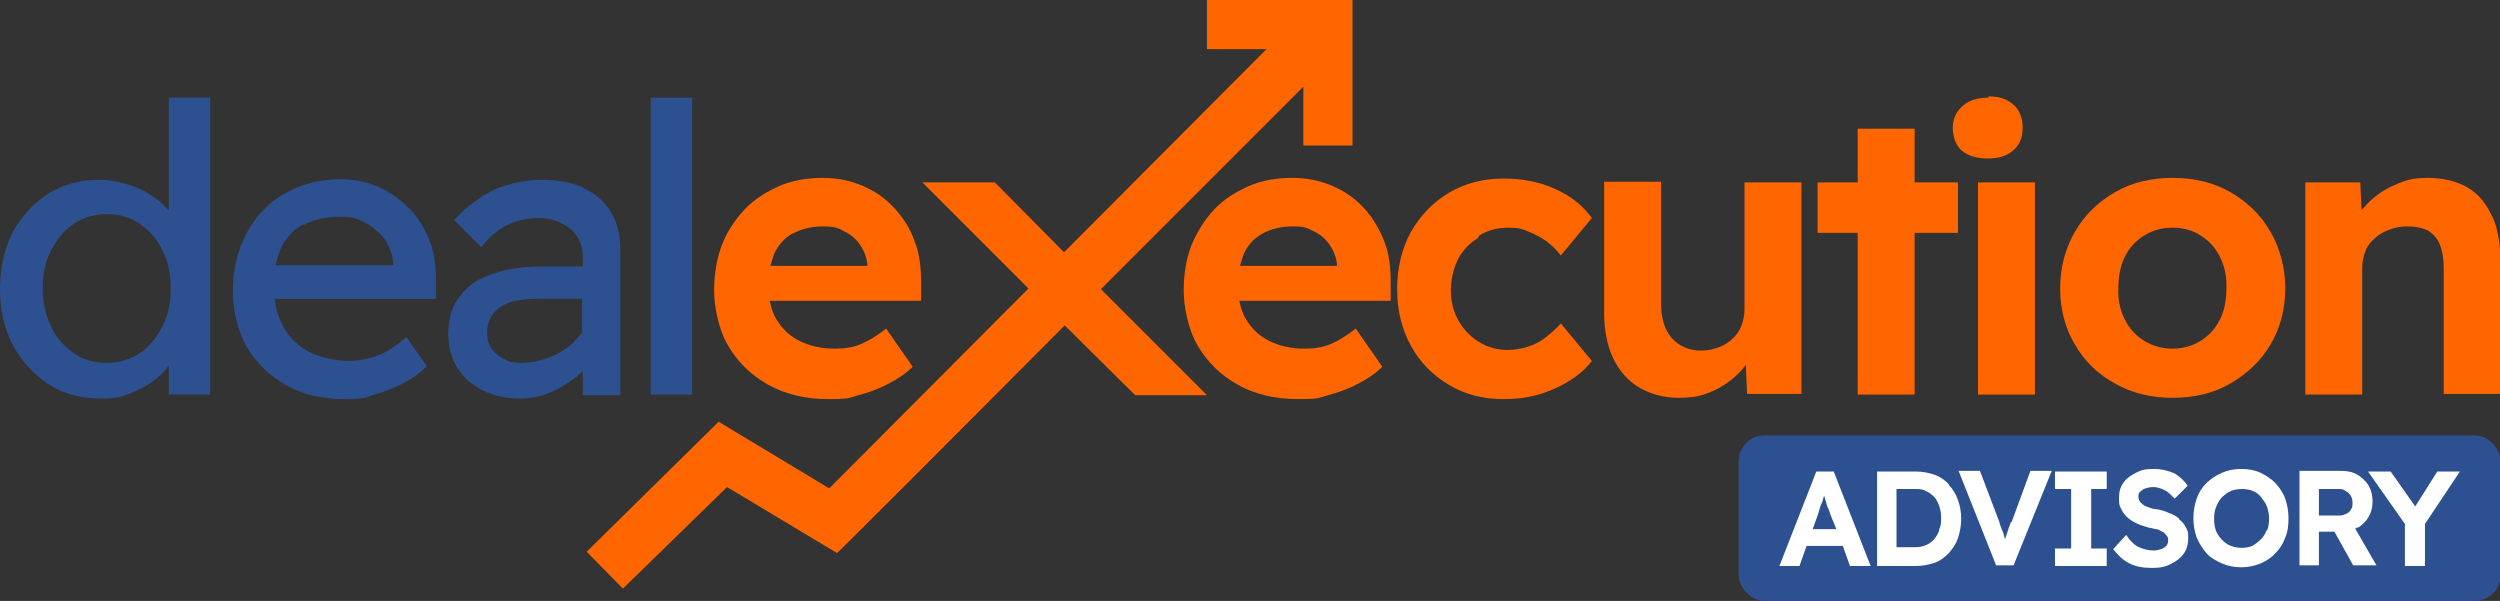 <svg xmlns="http://www.w3.org/2000/svg" id="Layer_2" viewBox="0 0 386.5 92.9"><rect x="0" y="0" width="386.5" height="92.9" fill="#333333" stroke="none"/><defs><style>      .st0 {        fill: #2d5091;      }      .st1 {        fill: #fff;      }      .st2 {        fill: #f60;      }    </style></defs><g id="Layer_1-2"><g><path class="st0" d="M63.2,32.2c-1.3-1.4-2.9-2.5-4.7-3.3s-3.8-1.2-5.9-1.2-4.6.4-6.7,1.3-3.8,2-5.3,3.6-2.6,3.4-3.4,5.5c-.8,2.1-1.2,4.4-1.2,7s.7,6.1,2.2,8.6,3.5,4.4,6.1,5.9c2.6,1.4,5.5,2.1,8.9,2.1s3.1-.2,4.7-.7,3.1-1,4.5-1.8c1.4-.7,2.6-1.6,3.6-2.6l-3.2-4.5c-1.6,1.4-3.1,2.4-4.5,2.9s-2.9.8-4.5.8-4.3-.5-6-1.4c-1.7-.9-3.1-2.2-4-3.9-.7-1.3-1.2-2.7-1.3-4.3h24.9v-2.7c0-2.3-.2-4.4-1-6.3-.7-1.9-1.8-3.6-3.1-5h0ZM46.9,34.8c1.5-.8,3.4-1.3,5.6-1.3s2.7.3,3.9.9,2.2,1.5,3,2.5c.8,1.1,1.2,2.3,1.4,3.7v.4h-18.2c.2-.9.5-1.8.8-2.6.8-1.6,1.9-2.9,3.5-3.7Z"></path><path class="st0" d="M90.2,29c-1.8-.8-4-1.2-6.4-1.2s-5,.5-7.3,1.5c-2.2,1-4.3,2.6-6.3,4.7l4.2,4.2c1.2-1.5,2.5-2.7,4-3.4s3.1-1.1,4.9-1.1,3.6.6,4.9,1.7,1.9,2.6,1.9,4.4v1.4h-6.1c-2.4,0-4.5.2-6.4.7-1.8.5-3.4,1.1-4.6,2s-2.1,2-2.8,3.3c-.6,1.3-.9,2.8-.9,4.6s.5,3.7,1.5,5.2,2.3,2.6,3.9,3.4c1.7.8,3.5,1.2,5.6,1.2s3.2-.3,4.7-.9,2.9-1.5,4.2-2.5c.3-.3.6-.6.9-.8v3.7h5.8v-22.6c0-2.3-.5-4.2-1.5-5.8s-2.4-2.8-4.2-3.6h0ZM88.4,53.2c-1.1.9-2.2,1.6-3.6,2.1-1.3.5-2.8.8-4.2.8s-1.9-.2-2.7-.6c-.8-.4-1.4-.9-1.9-1.6-.5-.7-.7-1.5-.7-2.4s.2-1.6.5-2.3c.3-.6.8-1.2,1.5-1.7.7-.5,1.5-.8,2.5-1,1-.2,2.1-.3,3.3-.3h6.9v5.2c-.5.6-1,1.2-1.6,1.8h0Z"></path><rect class="st0" x="100.6" y="15.1" width="6.4" height="45.9"></rect><path class="st2" d="M133.1,53.2c-1.2.5-2.5.7-4,.7-2.1,0-3.9-.4-5.5-1.2-1.6-.8-2.7-1.9-3.6-3.4-.5-.8-.8-1.8-1-2.8h23.4v-2.7c0-2.4-.2-4.5-1-6.5-.7-2-1.8-3.7-3.2-5.2-1.4-1.5-3-2.6-4.9-3.4-1.9-.8-3.9-1.2-6.2-1.2s-4.7.4-6.7,1.3-3.8,2-5.3,3.6-2.7,3.4-3.5,5.5c-.8,2.1-1.2,4.5-1.2,7s.7,6.1,2.2,8.6c1.5,2.5,3.5,4.5,6.2,6,2.7,1.5,5.8,2.2,9.3,2.2s3.1-.2,4.6-.6c1.5-.4,3-.9,4.5-1.7,1.4-.7,2.8-1.6,3.9-2.7l-4.1-5.9c-1.4,1.1-2.7,1.9-3.9,2.4h0ZM122.6,36.1c1.3-.7,2.8-1.1,4.7-1.1s2.3.3,3.3.8c1,.5,1.8,1.2,2.4,2.1s1,1.9,1.1,3v.2h-15c.2-.7.4-1.3.6-1.9.6-1.3,1.6-2.4,2.8-3.1h0Z"></path><path class="st2" d="M210.8,32.1c-1.4-1.5-3-2.6-4.9-3.4-1.9-.8-3.9-1.2-6.2-1.2s-4.7.4-6.7,1.3-3.8,2-5.3,3.6-2.6,3.4-3.5,5.5c-.8,2.1-1.2,4.5-1.2,7s.7,6.1,2.2,8.6,3.5,4.5,6.2,6c2.7,1.5,5.8,2.2,9.3,2.2s3.1-.2,4.6-.6c1.5-.4,3-.9,4.5-1.7,1.4-.7,2.8-1.6,3.9-2.7l-4.1-5.9c-1.4,1.1-2.7,1.9-3.9,2.4s-2.5.7-4,.7c-2.1,0-3.9-.4-5.5-1.2s-2.7-1.9-3.6-3.4c-.5-.8-.8-1.8-1-2.8h23.4v-2.7c0-2.4-.2-4.5-1-6.5s-1.8-3.7-3.2-5.2h0ZM195.2,36.1c1.3-.7,2.8-1.1,4.7-1.1s2.3.3,3.3.8c1,.5,1.8,1.2,2.4,2.1s1,1.9,1.1,3v.2h-15c.2-.7.4-1.3.6-1.9.6-1.3,1.6-2.4,2.9-3.1h0Z"></path><path class="st2" d="M228.7,36.4c1.3-.8,2.8-1.2,4.5-1.2s2.1.2,3.1.6c1,.4,1.9.9,2.8,1.5.9.7,1.6,1.4,2.2,2.2l4.8-5.8c-1.4-1.9-3.2-3.4-5.7-4.5-2.4-1.1-5.1-1.6-8-1.6s-5.9.7-8.4,2.2-4.4,3.5-5.9,6.1c-1.4,2.6-2.1,5.5-2.1,8.8s.7,6.1,2.1,8.7,3.4,4.6,5.9,6.1,5.3,2.2,8.4,2.2,5.4-.5,7.9-1.6,4.4-2.5,5.8-4.3l-4.8-5.8c-.7.8-1.5,1.5-2.4,2.2s-1.7,1.1-2.7,1.4c-1,.3-2,.5-3.1.5-1.6,0-3.1-.4-4.4-1.2-1.3-.8-2.4-1.9-3.2-3.3-.8-1.4-1.2-3-1.2-4.7s.4-3.4,1.1-4.8c.7-1.4,1.8-2.5,3.1-3.3h0Z"></path><path class="st2" d="M269.7,47.8c0,1-.2,1.8-.5,2.6-.3.8-.8,1.5-1.4,2-.6.6-1.3,1-2.1,1.3s-1.7.5-2.7.5c-1.9,0-3.5-.7-4.6-2s-1.6-3.1-1.6-5.4v-18.7h-8.8v20.3c0,2.7.5,5.1,1.4,7s2.3,3.5,4,4.5c1.7,1,3.8,1.6,6.1,1.6s3.6-.3,5.2-1,3-1.7,4.2-2.9c.4-.4.7-.8,1-1.2l.2,4.5h8.4V28.2h-8.8v19.6h0Z"></path><polygon class="st2" points="296 19.9 287.2 19.9 287.2 28.2 281 28.2 281 36 287.2 36 287.2 61 296 61 296 36 302.7 36 302.7 28.2 296 28.2 296 19.9"></polygon><path class="st2" d="M307.4,15.1c-1.7,0-3,.4-4,1.3-1,.9-1.5,2-1.5,3.4s.5,2.7,1.4,3.5c1,.8,2.3,1.2,4,1.2s3-.4,4-1.3c1-.9,1.4-2,1.4-3.5s-.5-2.7-1.4-3.5c-1-.9-2.2-1.3-3.9-1.3Z"></path><rect class="st2" x="305.8" y="28.2" width="8.8" height="32.8"></rect><path class="st2" d="M344.8,29.7c-2.6-1.5-5.6-2.2-8.9-2.2s-6.3.7-8.9,2.2c-2.6,1.5-4.7,3.5-6.2,6.1-1.5,2.6-2.3,5.5-2.3,8.8s.8,6.2,2.3,8.7c1.5,2.6,3.6,4.6,6.2,6,2.6,1.5,5.6,2.2,8.9,2.2s6.3-.7,8.9-2.2c2.6-1.5,4.7-3.5,6.2-6s2.3-5.5,2.3-8.7-.8-6.2-2.3-8.8-3.6-4.6-6.2-6.1ZM343.2,49.4c-.7,1.4-1.7,2.5-3,3.3-1.3.8-2.7,1.2-4.3,1.2s-3.1-.4-4.4-1.2-2.3-1.9-3-3.3-1.1-3-1-4.8c0-1.9.3-3.5,1-4.9s1.7-2.5,3-3.3c1.3-.8,2.8-1.2,4.4-1.2s3.1.4,4.3,1.2c1.3.8,2.3,1.9,3,3.3.7,1.4,1.1,3.1,1,4.9,0,1.8-.3,3.4-1,4.8Z"></path><path class="st2" d="M385.3,33.5c-.9-2-2.1-3.5-3.8-4.5s-3.8-1.5-6.2-1.5-3.5.4-5.1,1.1c-1.6.7-3.1,1.7-4.3,3-.3.3-.5.6-.8.9l-.2-4.3h-8.5v32.8h8.8v-19.7c0-.9.2-1.7.5-2.5s.8-1.4,1.5-2c.6-.6,1.4-1,2.2-1.3.8-.3,1.7-.5,2.7-.5,1.3,0,2.3.2,3.2.6.8.5,1.5,1.2,1.9,2.2.4,1,.6,2.2.6,3.7v19.4h8.8v-20c0-3-.4-5.5-1.3-7.5h0Z"></path><path class="st2" d="M186.6,0v7.6h9.2l-31.3,31.4-10.7-10.8h-11.2l16.4,16.4-30.8,30.9-17.1-10.3-20.4,20.1,5.6,5.7,16.1-15.7,17,10.2c.3-.2,17.6-17.5,35.2-35.2l10.9,10.8h11.1l-16.4-16.4c14.6-14.6,28.2-28.2,31.3-31.3v9.1h7.6V0h-22.4,0Z"></path><path class="st0" d="M26.1,15.1v17.4c-.6-.6-1.2-1.2-2-1.8-1.2-.9-2.5-1.6-4.1-2.1s-3.1-.8-4.7-.8c-2.9,0-5.6.7-7.9,2.2-2.3,1.5-4.1,3.5-5.5,6C.7,38.5,0,41.4,0,44.7s.7,6.2,2,8.7c1.4,2.5,3.2,4.5,5.5,6,2.3,1.5,5,2.2,8,2.2s2.9-.2,4.4-.7c1.4-.5,2.7-1.2,3.8-2,1-.7,1.8-1.5,2.4-2.4v4.5h6.4V15.1h-6.4ZM25.1,50.5c-.9,1.7-2,3.1-3.5,4.1-1.5,1-3.2,1.5-5.1,1.5s-3.7-.5-5.1-1.5-2.7-2.3-3.5-4.1c-.8-1.7-1.3-3.7-1.3-5.9s.4-4.1,1.3-5.9c.9-1.7,2-3.1,3.5-4.1s3.2-1.5,5.1-1.5,3.7.5,5.1,1.5,2.7,2.3,3.5,4.1c.9,1.7,1.3,3.7,1.3,5.9s-.4,4.1-1.3,5.9Z"></path><g><rect class="st0" x="268.8" y="67.3" width="117.8" height="25.6" rx="4" ry="4"></rect><g><path class="st1" d="M280.8,72.9l-5.7,14.6h3.1l1.1-3.1h5.6l1.1,3.1h3.2l-5.7-14.6h-2.8ZM280.2,81.9l.8-2.2c.1-.3.2-.6.3-1,.1-.3.2-.7.4-1,.1-.4.2-.7.3-1.1h0c.1.3.2.7.3,1,.1.4.2.8.4,1.1.1.3.2.6.3.9l.9,2.2h-3.7,0Z"></path><path class="st1" d="M301.3,74.9c-.6-.7-1.4-1.2-2.2-1.5-.9-.3-1.8-.5-2.9-.5h-6v14.6h6c1.1,0,2-.2,2.9-.5s1.6-.9,2.2-1.5c.6-.7,1.1-1.4,1.4-2.3.3-.9.5-1.9.5-3s-.2-2.1-.5-2.9c-.3-.9-.8-1.7-1.4-2.3h0ZM299.8,82c-.2.6-.5,1-.8,1.4-.4.4-.8.7-1.3.9-.5.2-1,.3-1.7.3h-2.8v-9h2.8c.6,0,1.2,0,1.7.3.5.2.9.5,1.3.9.4.4.6.9.8,1.4.2.6.3,1.2.3,1.8s0,1.3-.3,1.8h0Z"></path><path class="st1" d="M310.9,80.7c-.2.6-.4,1-.5,1.4-.1.4-.3.8-.4,1.2,0,0,0,.1,0,.2,0-.2-.1-.4-.2-.7,0-.3-.2-.6-.3-.9-.1-.3-.3-.7-.4-1.2l-3-7.9h-3.3l5.8,14.6h2.7l5.9-14.6h-3.3l-2.9,7.9h0Z"></path><polygon class="st1" points="317.7 75.6 320.2 75.6 320.2 84.8 317.7 84.8 317.7 87.5 325.7 87.5 325.7 84.8 323.3 84.8 323.3 75.6 325.7 75.6 325.7 72.9 317.7 72.9 317.7 75.6"></polygon><path class="st1" d="M336.9,80.2c-.4-.4-1-.7-1.6-.9-.6-.3-1.3-.5-2.1-.6-.4,0-.8-.2-1.1-.3s-.6-.2-.8-.4c-.2-.2-.4-.3-.5-.5s-.2-.4-.2-.7,0-.6.3-.8.4-.4.8-.5c.3-.1.7-.2,1.2-.2.6,0,1.2.2,1.8.5.6.3,1,.8,1.5,1.3l2-2c-.5-.8-1.2-1.4-2-1.9-.9-.4-1.9-.7-3.3-.7s-1.9.2-2.7.6c-.8.4-1.5.9-1.9,1.5-.5.7-.7,1.4-.7,2.3s0,1.2.3,1.7c.2.5.5.9.9,1.3s.9.7,1.5,1,1.3.5,2,.7c.4,0,.7.2,1,.2.3,0,.6.2.8.3s.5.2.6.4.3.3.4.5.1.4.1.6-.1.6-.3.8-.5.4-.8.5-.7.2-1.2.2c-.8,0-1.5-.2-2.2-.5-.7-.3-1.4-1-2-1.9l-2,2.2c.7.9,1.5,1.7,2.5,2.2,1,.5,2.1.7,3.5.7s2.1-.2,2.9-.6c.8-.4,1.5-.9,2-1.6s.7-1.5.7-2.5-.1-1.1-.4-1.6c-.2-.5-.6-.9-1-1.2h0Z"></path><path class="st1" d="M351.8,74.7c-.7-.7-1.5-1.2-2.3-1.6s-1.9-.6-3-.6-2.1.2-3,.6-1.7.9-2.4,1.6c-.7.7-1.2,1.5-1.5,2.4s-.5,1.9-.5,3,.2,2.1.5,3c.4.9.9,1.7,1.5,2.4s1.5,1.2,2.4,1.6c.9.4,1.9.6,3,.6s2-.2,3-.6c.9-.4,1.7-.9,2.3-1.6.7-.7,1.2-1.5,1.5-2.4.4-.9.5-1.9.5-3s-.2-2.1-.5-3-.9-1.7-1.5-2.4ZM350.4,82c-.2.6-.5,1-.9,1.4-.4.4-.8.7-1.3,1-.5.2-1.1.3-1.7.3s-1.6-.2-2.2-.6c-.6-.4-1.1-.9-1.5-1.6-.4-.7-.5-1.5-.5-2.3s.1-1.3.3-1.8.5-1.1.9-1.5.8-.7,1.4-1c.5-.2,1.1-.3,1.7-.3s1.2.1,1.7.3c.5.2,1,.6,1.3,1s.7.9.9,1.5c.2.6.3,1.2.3,1.8s-.1,1.3-.3,1.8h0Z"></path><path class="st1" d="M364.5,81.6c.7-.4,1.3-1,1.7-1.7s.6-1.5.6-2.4-.2-1.7-.6-2.4c-.4-.7-1-1.2-1.7-1.7-.7-.4-1.5-.6-2.5-.6h-6.5v14.6h3v-5.2h2.4l2.9,5.2h3.6s-3.3-5.7-3.3-5.7c.1,0,.2,0,.3-.2h0ZM358.5,75.6h2.9c.5,0,.9,0,1.2.3.4.2.6.4.8.7.2.3.3.7.3,1.1s0,.7-.2,1c-.2.3-.4.6-.7.7s-.6.3-1,.3h-3.3v-4.1h0Z"></path><polygon class="st1" points="380.3 72.9 376.8 72.9 373.4 78.3 369.6 72.9 366.1 72.9 371.8 81 371.8 87.5 374.9 87.5 374.9 81 380.3 72.9"></polygon></g></g></g></g></svg>